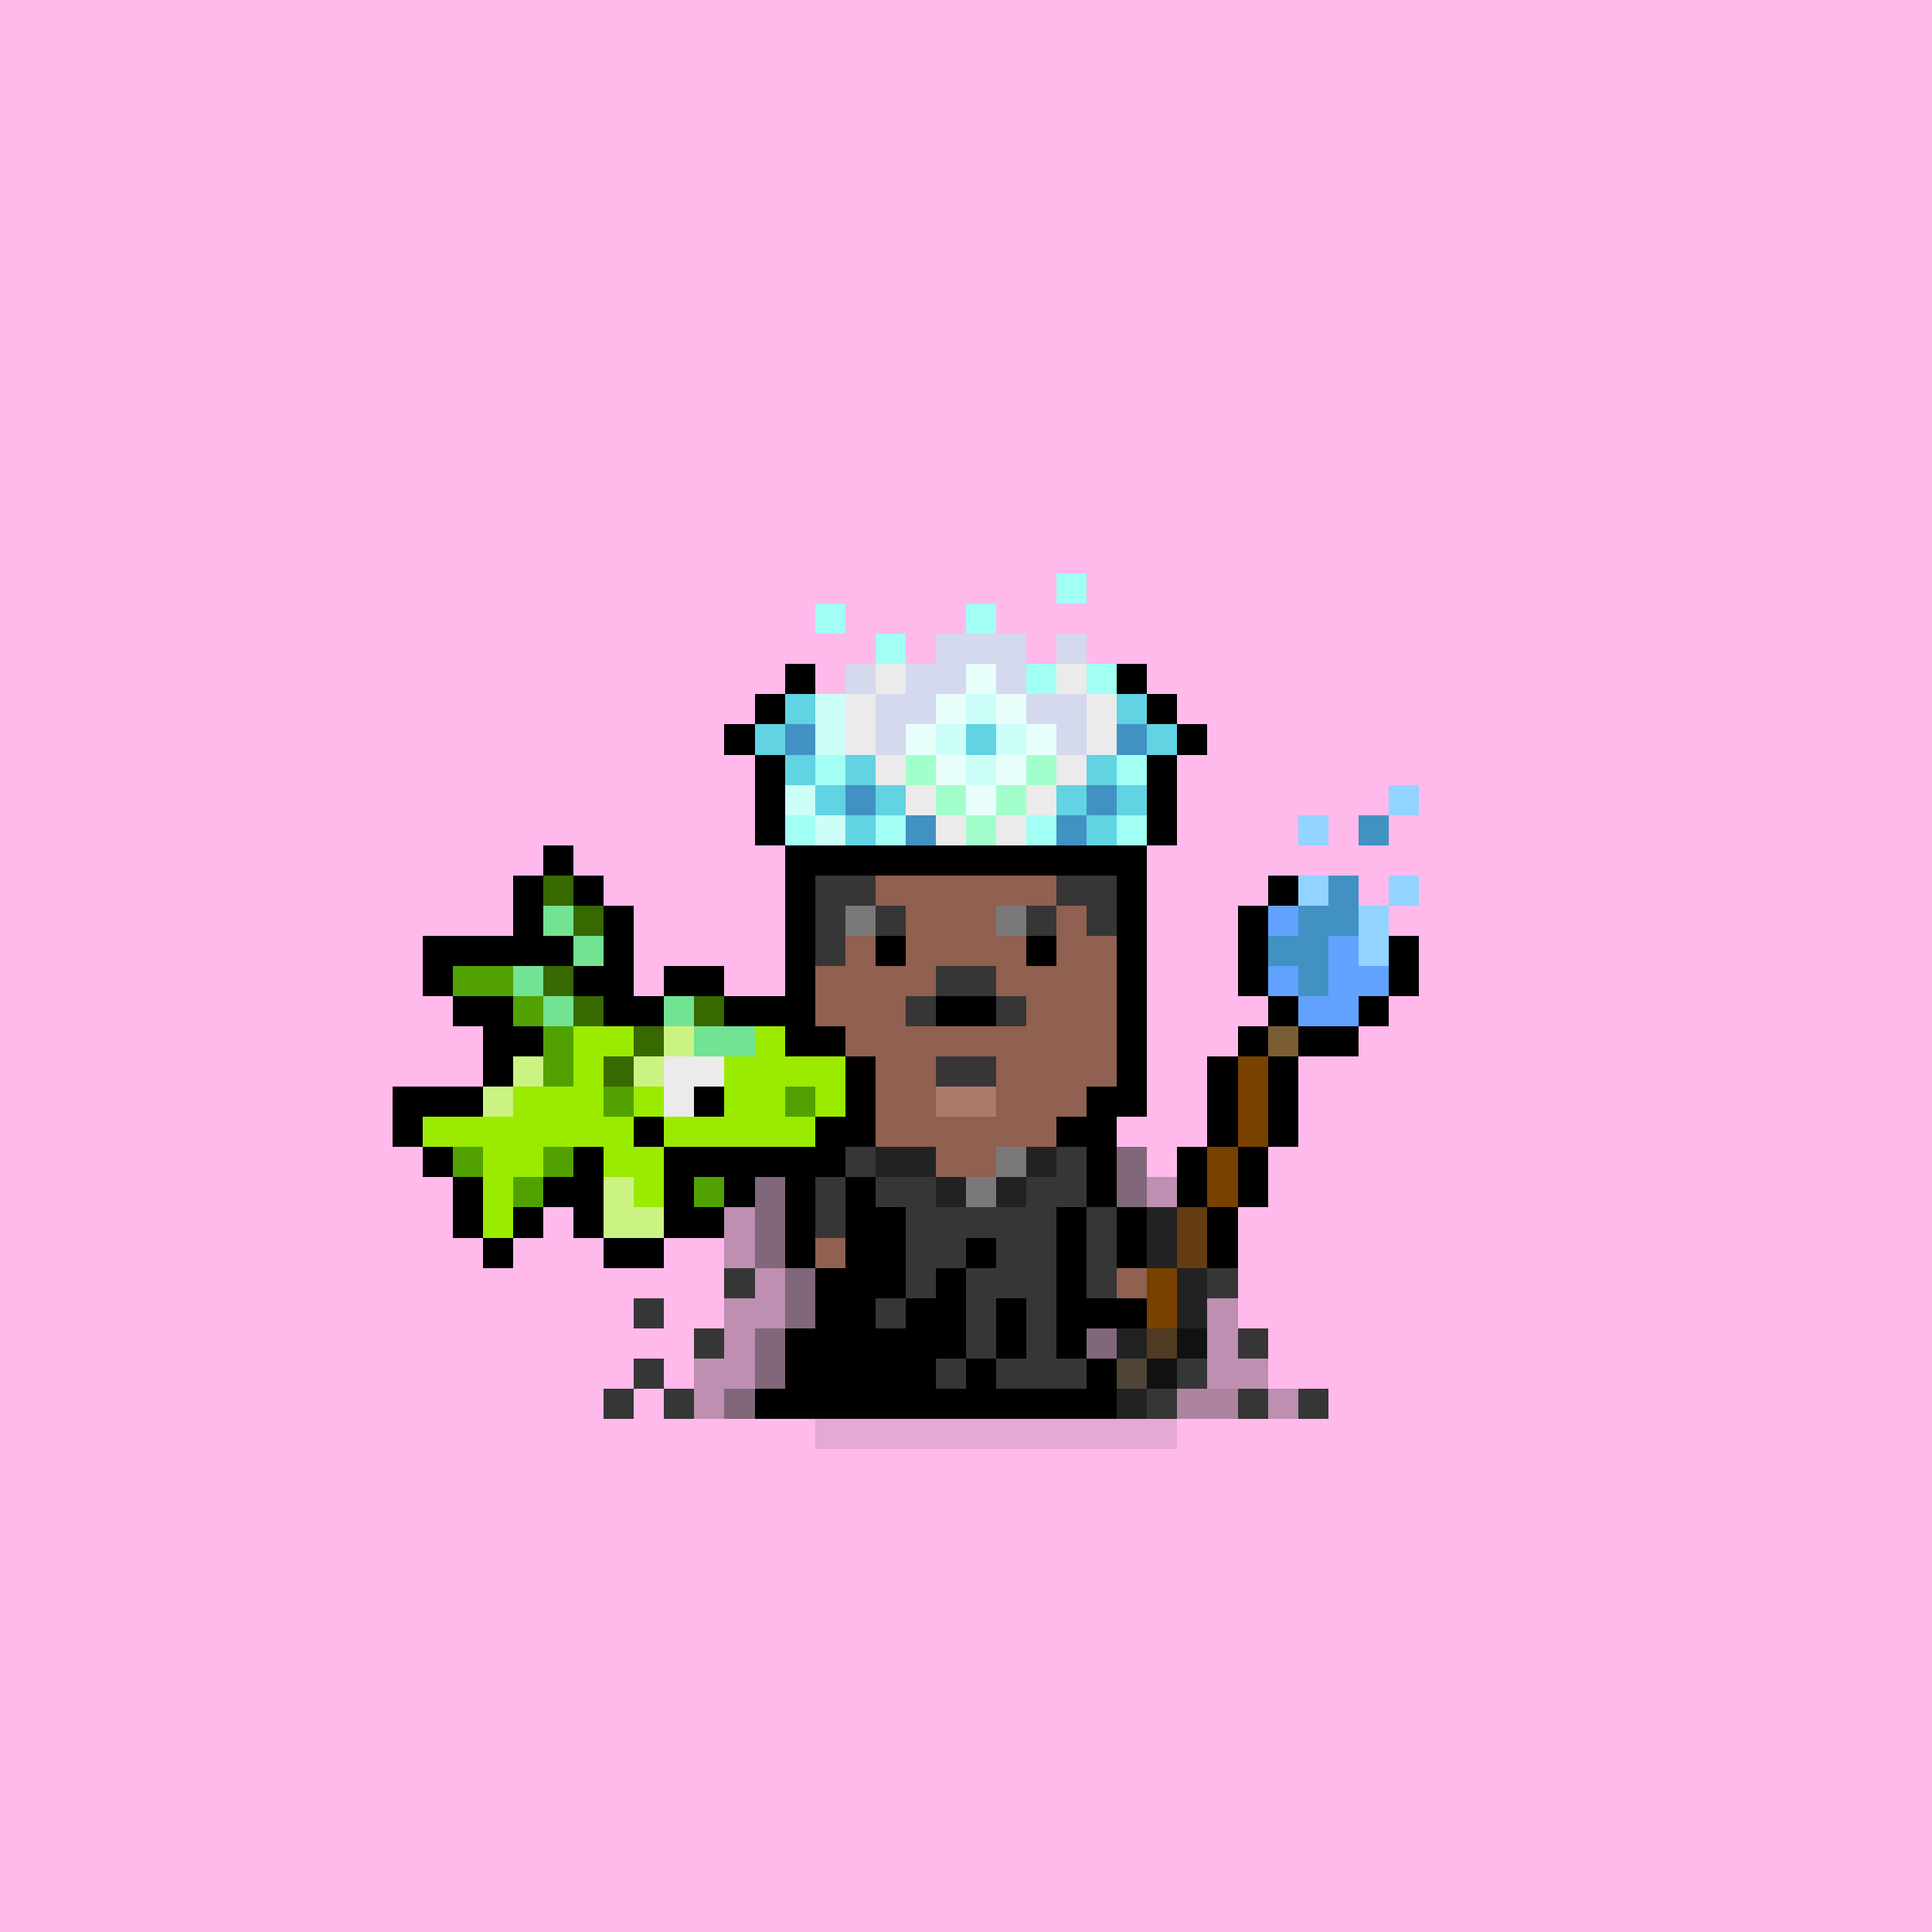 <svg id="pxlwz" xmlns="http://www.w3.org/2000/svg" shape-rendering="crispEdges" viewBox="0 0 64 64"><style>#pxlwz {overflow: hidden;outline: none;box-shadow: none;height: 100%;}.pw-menu [class*="pw-skill"], .pw-menu [class*="pw-menu"] {cursor: pointer;}.pw-menu-toggle:hover .pw-eye-lid-top {animation: none;transform: translateY(1px);}*:focus {outline: none;box-shadow: none;}.pw-price-chat, .pw-digits, .token, .price-down, .price-up, .pw-oom, .pw-love {opacity: 0;transition: all 1s ease;}.tell-price.down .price-down, .tell-price.up .price-up, .tell-price .pw-price-chat, .tell-price .token {opacity: 1;}.tell-price .pw-skill-tell-price {pointer-events: none;}.pw-menu {opacity: 0;pointer-events: none;transition: 0.6s ease;transform: translate3d(0, 4px, 0);}.pw-menu-in .pw-menu {opacity: 1;pointer-events: auto;transform: translate3d(0, 0, 0);}.pw-eyes-mouth {transition: all 0.5s ease;}.cast-spell .pw-eyes-mouth {animation: pw-anim-cast-spell 2.5s ease-in-out infinite;}@keyframes pw-anim-cast-spell {0% {fill: #00fff5;}50% {fill: #ffffff;}100% {fill: #00fff5;}}.cast-spell .wizard {animation: pw-anim-levitate-wiz 3.5s ease-in-out infinite;}@keyframes pw-anim-levitate-wiz {0% {transform: translate3d(0, 0, 0);}50% {transform: translate3d(0, -3px, 0);}100% {transform: translate3d(0, 0s, 0);}}.cast-spell .shadow {animation: pw-anim-shadow 3.5s ease-in-out infinite;transform-origin: center;transform-box: fill-box;}@keyframes pw-anim-shadow {0% {transform: scale3d(1, 1, 1);}50% {transform: scale3d(0.85, 1, 1);}100% {transform: scale3d(1, 1, 1);}}.artifact {animation: pw-anim-levitate 1.5s ease-in-out -0.989s infinite;}@keyframes pw-anim-levitate {0% {transform: translate3d(0, 0, 0);}50% {transform: translate3d(0, -1px, 0);}100% {transform: translate3d(0, 0, 0);}}.oom .pw-price-chat, .oom .pw-oom {opacity: 1;}.pw-particles-x {animation: pw-anim-particles-x 1s steps(1) -0.836s infinite;transform-origin: center;transform-box: fill-box;}@keyframes pw-anim-particles-x {0% {transform: scaleX(1);}50% {transform: scaleX(-1);}100% {transform: scaleX(1);}}.pw-particles-y {animation: pw-anim-particles-y 1s steps(1) -0.836s infinite;transform-origin: center;transform-box: fill-box;}@keyframes pw-anim-particles-y {0% {transform: scaleY(1);}50% {transform: scaleY(-1);}100% {transform: scaleY(1);}}.pw-particles-xy {animation: pw-anim-particles-xy 1s steps(1) -0.836s infinite;transform-origin: center;transform-box: fill-box;}@keyframes pw-anim-particles-xy {0% {transform: scaleY(1) scaleX(1);}50% {transform: scaleY(-1) scaleX(-1);}100% {transform: scaleY(1) scaleX(1);}}.pw-glow {animation: pw-anim-glow 4s infinite;}@keyframes pw-anim-glow {0% {opacity: 0.5;}50% {opacity: 1;}100% {opacity: 0.5;}}.pw-glow-66 {animation: pw-anim-glow-66 4s -0.136s infinite;}@keyframes pw-anim-glow-66 {0% {opacity: 0.33;}50% {opacity: 0.66;}100% {opacity: 0.33;}}.pw-glow-33 {animation: pw-anim-glow-33 4s infinite;}@keyframes pw-anim-glow-33 {0% {opacity: 0.15;}50% {opacity: 0.33;}100% {opacity: 0.15;}}.pw-particles-wand {animation: pw-anim-particles-wand 1s steps(1) -0.836s infinite;transform-origin: center;transform-box: fill-box;}@keyframes pw-anim-particles-wand {0% {transform: scaleX(1) translateY(-2px);}50% {transform: scaleX(-1) translateX(-2px);}100% {transform: scaleX(1) translateY(-2px);}}.pw-shake {animation: pw-anim-shake 3s -0.836s ease-in;transform-origin: center;transform-box: fill-box;}@keyframes pw-anim-shake {0% {transform: translate(0.1px, 0.1px) rotate(0deg);}10% {transform: translate(-0.1px, -0.2px) rotate(-0.5deg);}20% {transform: translate(-0.3px, 0px) rotate(0.5deg);}30% {transform: translate(0.3px, 0.2px) rotate(0deg);}40% {transform: translate(0.1px, -0.1px) rotate(0.5deg);}50% {transform: translate(-0.1px, 0.2px) rotate(-0.5deg);}60% {transform: translate(-0.3px, 0.1px) rotate(0deg);}70% {transform: translate(0.3px, 0.1px) rotate(-0.5deg);}80% {transform: translate(-0.1px, -0.1px) rotate(0.5deg);}90% {transform: translate(0.1px, 0.2px) rotate(0deg);}100% {transform: translate(0.1px, 0.1px) rotate(0deg);}}.pw-single-eye {animation: pw-anim-single-eye 4.5s ease-in-out infinite;transform-origin: center;transform-box: fill-box;}@keyframes pw-anim-single-eye {0%, 30% {transform: translate(1px, 0);}30.1%, 50% {transform: translate(0, 0);}50.1%, 80% {transform: translate(-1px, 0);}80.1%, 90% {transform: translate(0, 1px);}90.1%, 100% {transform: translate(0, 0);}}.pw-double-eye {animation: pw-anim-double-eye 4.5s ease-in-out infinite;transform-origin: center;transform-box: fill-box;}@keyframes pw-anim-double-eye {0%, 30% {transform: translate(-1px, 0);}30.1%, 50% {transform: translate(0, 0);}50.1%, 60% {transform: translate(0, -1px);}60.1%, 100% {transform: translate(0, 0);}}.pw-flat-eye {animation: pw-anim-flat-eye 4s steps(1) -0.836s infinite;}@keyframes pw-anim-flat-eye {0% {transform: translateY(0);}25% {transform: translateX(-1px);}40% {transform: translateY(0);}75% {transform: translateX(-1px);}80%, 100% {transform: translateX(0);}}.pw-flicker {animation: pw-anim-flicker 2s steps(1) -0.836s infinite;}@keyframes pw-anim-flicker {0% {opacity: 1;}10% {opacity: 0;}20% {opacity: 1;}50% {opacity: 0;}60% {opacity: 1;}80% {opacity: 0;}100% {opacity: 1;}}.pw-wink {animation: pw-anim-wink 3s steps(1) -0.836s infinite;}@keyframes pw-anim-wink {0% {opacity: 1;}50% {opacity: 0;}100% {opacity: 1;}}.pw-rainbow, .rainbow-beard .pw-rainbow path {animation: pw-anim-rainbow 20s linear -4.386s infinite;}@keyframes pw-anim-rainbow {0% {fill: #92241e;}11.111% {fill: #c587a1;}22.222% {fill: #dd8663;}33.333% {fill: #e5b53b;}44.444% {fill: #d0d961;}55.556% {fill: #b6e387;}66.667% {fill: #72d2c7;}77.778% {fill: #38a8de;}88.889% {fill: #006cca;}100% {fill: #92241e;}}.pw-wings {animation: pw-anim-wings 1s steps(1) -0.836s infinite;transform-origin: center;transform-box: fill-box;}@keyframes pw-anim-wings {0% {transform: translateY(0);}25% {transform: translateY(1px);}50% {transform: translateY(0);}75% {transform: translateY(1px);}100% {transform: translateY(0);}}.hat {transition: all 1s ease;}.hat-gone .hat {opacity: 0;}.tell-price .spoon {animation: pw-anim-shake 0.5s -0.836s 4;}.tell-price .pw-spoon-head {animation: pw-anim-spoon-head 0.25s steps(1) 2s forwards;transform-origin: bottom;transform-box: fill-box;}@keyframes pw-anim-spoon-head {0% {transform: rotate(0) translateY(0);}50% {transform: rotate(45deg) translate(0px, 2px);}100% {transform: rotate(90deg) translate(1px, 3px);}}.pw-staff-light-left {animation: pw-anim-staff-light-left 2s steps(1) infinite;transform-origin: center;transform-box: fill-box;}@keyframes pw-anim-staff-light-left {0% {transform: translate(-1px, 1px);}25% {transform: translate(-0.5px, 0.5px);}50% {transform: translate(0px, 0px);}75% {transform: translate(-0.5px, 0.5px);}100% {transform: translate(-0.5px, 0.5px);}}.pw-staff-light-right {animation: pw-anim-staff-light-right 2s steps(1) infinite;transform-origin: center;transform-box: fill-box;}@keyframes pw-anim-staff-light-right {0% {transform: translate(1px, 1px);}25% {transform: translate(0.5px, 0.5px);}50% {transform: translate(0px, 0px);}75% {transform: translate(0.5px, 0.5px);}100% {transform: translate(0.5px, 0.5px);}}.pw-sh-chat, .sorting-hat > .pw-flicker, path[class|="pw-sh-line"] {opacity: 0;animation: none;}.sh-talking .pw-flicker {animation: pw-anim-flicker 2s steps(1) -0.836s infinite;}.sh-talking .pw-sh-chat {opacity: 1;}.sh-talking .pw-sh-line-1 {animation: pw-anim-sh-talking 3s steps(1) -0.836s;}.sh-talking .pw-sh-line-2 {animation: pw-anim-sh-talking 3s steps(1) 1s;}.sh-talking .pw-sh-line-3 {animation: pw-anim-sh-talking 3s steps(1) 4s;}.sh-talking .pw-sh-line-4 {animation: pw-anim-sh-talking 3s steps(1) 7s;}.sh-talking .pw-sh-line-5 {animation: pw-anim-sh-talking 1s steps(1) 10s;}.sh-talking .pw-sh-line-6 {animation: pw-anim-sh-talking 1.5s steps(1) 11s;}.sh-talking .pw-sh-line-7 {animation: pw-anim-sh-talking 2s steps(1) 14s;}.sh-talking .pw-sh-line-8 {animation: pw-anim-sh-talking 2s steps(1) 16s;}@keyframes pw-anim-sh-talking {0% {opacity: 0;}50% {opacity: 1;}100% {opacity: 0;}}.dragon-egg:hover {animation: pw-anim-shake 3s -0.836s infinite;transform-origin: center;transform-box: fill-box;}@keyframes pw-anim-shake {0% {transform: translate(0.1px, 0.1px) rotate(0deg);}10% {transform: translate(-0.1px, -0.2px) rotate(-0.5deg);}20% {transform: translate(-0.3px, 0px) rotate(0.5deg);}30% {transform: translate(0.3px, 0.2px) rotate(0deg);}40% {transform: translate(0.1px, -0.1px) rotate(0.5deg);}50% {transform: translate(-0.1px, 0.2px) rotate(-0.5deg);}60% {transform: translate(-0.3px, 0.1px) rotate(0deg);}70% {transform: translate(0.3px, 0.1px) rotate(-0.5deg);}80% {transform: translate(-0.1px, -0.1px) rotate(0.5deg);}90% {transform: translate(0.1px, 0.2px) rotate(0deg);}100% {transform: translate(0.1px, 0.1px) rotate(0deg);}}.pw-dragon-wings {animation: pw-anim-dragon-wings 2s steps(1) -0.836s infinite;}@keyframes pw-anim-dragon-wings {0% {transform: translateY(0);}25% {transform: translateY(1px);}35% {transform: translateY(0);}45% {transform: translateY(1px);}55%, 100% {transform: translateY(0);}}.pw-eye-lid-top {animation: pw-anim-eye-lid-top 4s steps(1) -0.836s infinite;}@keyframes pw-anim-eye-lid-top {0% {transform: translateY(0);}10% {transform: translateY(1px);}15%, 100% {transform: translateY(0);}}.pw-eye-lid-bottom {animation: pw-anim-eye-lid-bottom 4s steps(1) -0.836s infinite;}@keyframes pw-anim-eye-lid-bottom {0% {transform: translateY(0);}10% {transform: translateY(-1px);}15%, 100% {transform: translateY(0);}}.pw-wh-wave-1 {animation: pw-anim-wh-waves 4s steps(1) 0s infinite;}.pw-wh-wave-2 {animation: pw-anim-wh-waves 4s steps(1) -1s infinite;}.pw-wh-wave-3 {animation: pw-anim-wh-waves 4s steps(1) -2s infinite;}.pw-wh-wave-4 {animation: pw-anim-wh-waves 4s steps(1) -3s infinite;}@keyframes pw-anim-wh-waves {0% {fill: #92d3ff;}25% {fill: #61a2ff;}50% {fill: #4192c3;}75% {fill: #305182;}100% {fill: #92d3ff;}}.pw-bulb-off {opacity: 0;}.bulb-on {opacity: 1;}.bulb-on ~ .pw-glow-wire {fill: #e35100;}.pw-rabbit-head {animation: pw-anim-rabbit-head 4s steps(1) -0.836s infinite;}@keyframes pw-anim-rabbit-head {0% {transform: translateY(7px);}5% {transform: translateY(5px);}10% {transform: translateY(2px);}15% {transform: translateY(0);}80% {transform: translateY(2px);}85% {transform: translateY(5px);}90%, 100% {transform: translateY(7px);}}.pw-nature-robe-flower-1 {animation: pw-anim-nature-robe-flower 8s -0.836s infinite alternate;}.pw-nature-robe-flower-2 {animation: pw-anim-nature-robe-flower 8s 0.25s infinite alternate;}.pw-nature-robe-flower-3 {animation: pw-anim-nature-robe-flower 8s 0.5s infinite alternate;}.pw-nature-robe-flower-4 {animation: pw-anim-nature-robe-flower 8s 0.75s infinite alternate;}.pw-nature-robe-flower-5 {animation: pw-anim-nature-robe-flower 8s 1s infinite alternate;}@keyframes pw-anim-nature-robe-flower {0%, 50% {opacity: 0;}51%, 100% {opacity: 1;}}g[class*="pw-daisy"] {opacity: 0;}.tell-price .pw-daisy-1, .cast-spell .pw-daisy-1 {animation: pw-anim-daisy -0.836s forwards;}.tell-price .pw-daisy-2, .cast-spell .pw-daisy-2 {animation: pw-anim-daisy 0.5s forwards;}.tell-price .pw-daisy-3, .cast-spell .pw-daisy-3 {animation: pw-anim-daisy 1s forwards;}.tell-price .pw-daisy-4, .cast-spell .pw-daisy-4 {animation: pw-anim-daisy 1.5s forwards;}.tell-price .pw-daisy-5, .cast-spell .pw-daisy-5 {animation: pw-anim-daisy 2s forwards;}@keyframes pw-anim-daisy {0%, 50% {opacity: 0;}51%, 100% {opacity: 1;}}.pw-clown-fish-top {animation: pw-anim-clown-fish-top 6s steps(1) -0.836s infinite;transform-origin: center;transform-box: fill-box;}.pw-clown-fish-bottom {animation: pw-anim-clown-fish-bottom 6s steps(1) -0.836s infinite;transform-origin: center;transform-box: fill-box;}@keyframes pw-anim-clown-fish-top {0% {transform: translateX(0) rotate(0);}12.5% {transform: translateX(2px) rotate(0);}25% {transform: translateX(4px) rotate(0);}37.5% {transform: translateX(6px) rotate(0);}50% {transform: translateX(6px) rotate(180deg);}62.5% {transform: translateX(4px) rotate(180deg);}75% {transform: translateX(2px) rotate(180deg);}87.5% {transform: translateX(0) rotate(180deg);}100% {transform: translateX(0) rotate(0);}}@keyframes pw-anim-clown-fish-bottom {0% {transform: translateX(0) rotate(0);}12.5% {transform: translateX(-2px) rotate(0);}25% {transform: translateX(-4px) rotate(0);}37.5% {transform: translateX(-6px) rotate(0);}50% {transform: translateX(-6px) rotate(180deg);}62.5% {transform: translateX(-4px) rotate(180deg);}75% {transform: translateX(-2px) rotate(180deg);}87.5% {transform: translateX(0) rotate(180deg);}100% {transform: translateX(0) rotate(0);}}.pw-cyberglow {animation: pw-anim-cyberglow 4s infinite;}@keyframes pw-anim-cyberglow {0% {opacity: 0.5;fill: #a2fff3;}50% {opacity: 1;fill: #16efaa;}100% {opacity: 0.5;fill: #a2fff3;}}.pw-orb-top {animation: pw-anim-orb-top 3s ease-in-out -0.989s infinite;}.pw-orb-middle {animation: pw-anim-orb-middle 3s ease-in-out -0.989s infinite;}.pw-orb-bottom {animation: pw-anim-orb-bottom 3s ease-in-out -0.989s infinite;}@keyframes pw-anim-orb-top {0% {transform: translate(0);}50% {transform: translate(-3px);}100% {transform: translate(0);}}@keyframes pw-anim-orb-middle {0% {transform: translate3d(0,0,0);}50% {transform: translate3d(-1px,-0.5px,0);}100% {transform: translate3d(0,0,0);}}@keyframes pw-anim-orb-bottom {0% {transform: translate(0);}50% {transform: translate3d(2px,0.5px,0);}100% {transform: translate(0);}}.pw-bolt-first {animation: pw-anim-bolts 2s steps(1) -0.836s reverse infinite;}.pw-bolt-last {animation: pw-anim-bolts 2s steps(1) -1.836s infinite;}@keyframes pw-anim-bolts {0% {opacity: 1;}10% {opacity: 0;}20% {opacity: 1;}50% {opacity: 0;}60% {opacity: 1;}80% {opacity: 0;}100% {opacity: 1;}}.pw-hat-feather {animation: pw-anim-hat-feather 1.5s steps(1) -0.836s infinite;transform-origin: bottom;transform-box: fill-box;}@keyframes pw-anim-hat-feather {0% {transform: rotate(2deg);}50% {transform: rotate(-5deg);}100% {transform: rotate(2deg);}}.nature-robe-flower-1 {animation: tw-anim-nature-robe-flower 8s -0.836s infinite alternate;}.nature-robe-flower-2 {animation: tw-anim-nature-robe-flower 8s .25s infinite alternate;}.nature-robe-flower-3 {animation: tw-anim-nature-robe-flower 8s .5s infinite alternate;}.nature-robe-flower-4 {animation: tw-anim-nature-robe-flower 8s .75s infinite alternate;}.nature-robe-flower-5 {animation: tw-anim-nature-robe-flower 8s 1s infinite alternate;}@keyframes tw-anim-nature-robe-flower {0%, 50% {opacity: 0;}51%, 100% {opacity: 1;}}#pxlwz {transition: stroke-width 0.15s ease-out;}#pxlwz .wizard.flash {stroke-width: 200;stroke-opacity: 0.5;stroke: #fff;}.the-hourglass {animation: pw-anim-levitate 1.5s ease-in-out -0.1s infinite;}.pw-saber-light {opacity: 0;transition: all 0.5s ease-out;pointer-events: none;}.saber-on .pw-saber-light {opacity: 1;}.saber-on .pw-saber-button {fill: #51A200;}.tell-price .samba, .cast-spell .samba {animation: pw-anim-samba 0.25s steps(1) -0.836s infinite;transform-origin: bottom;transform-box: view-box;}@keyframes pw-anim-samba {0% {transform: rotate(-1deg);}50% {transform: rotate(1deg);}100% {transform: rotate(-1deg);}}.vanished .wizard, .vanished .artifact, .vanished .character-shadow {animation: pw-anim-vanish 1s ease-in forwards;transition: all 1s ease-in;}@keyframes pw-anim-vanish {0% {filter: blur(0);opacity: 1;}33% {filter: blur(2px);opacity: 0.5;}66% {filter: blur(6px);opacity: 0.3;}100% {filter: blur(10px);opacity: 0.1;}}.halo {animation: pw-anim-levitate-halo 3.5s ease-in-out -0.836s infinite;}@keyframes pw-anim-levitate-halo {0% {transform: translate3d(0, 0, 0);}50% {transform: translate3d(0, .5px, 0);}100% {transform: translate3d(0, 0, 0);}}.pw-network-beam-1, .pw-network-beam-2, .pw-network-beam-3 {opacity: 0;}.network-engaged .pw-network-beam-1, .network-engaged .pw-network-beam-2, .network-engaged .pw-network-beam-3 {animation: pw-anim-network-beam 3s -0.836s infinite;}.network-engaged .pw-network-beam-2 {animation-delay: 0s }.network-engaged .pw-network-beam-3 {animation-delay: 1s;}@keyframes pw-anim-network-beam {0% {opacity: 0;}50% {opacity: 1;}}.pw-hero-wizard-eye-glow {animation: pw-anim-hero-wiz-glow 4s infinite;}@keyframes pw-anim-hero-wiz-glow {0% {fill: #CCFFF8;}50% {fill: #E35100;}100% {fill: #CCFFF8;}}.pw-blood-drip {animation: pw-anim-blood-drip 1.5s steps(1) -0.184s infinite;}@keyframes pw-anim-blood-drip {0% {transform: translateY(0);}25% {transform: translateY(2px);}50% {transform: translateY(4px);opacity: .75;}75% {transform: translateY(6px);opacity: .50;}100% {transform: translateY(7px);opacity: .25;}}.pw-tear-left {animation: pw-anim-rekt-tears 2s steps(1) -0.784s infinite;}.pw-tear-right {animation: pw-anim-rekt-tears 2s steps(1) -0.184s infinite;}@keyframes pw-anim-rekt-tears {0% {opacity: 0;}25% {opacity: .5;}50% {opacity: 1;}75% {transform: translateY(1px);opacity: 1;}100% {transform: translateY(2px);opacity: 1;}}</style><g class="494"><g class="backdrop"><path fill="#ffbaeb" d="M0 0h64v64H0z" class="FFBAEB"/></g><g class="character-shadow"><path d="M41 46v1h-2v1H27v-1h-2v-1h1v-1h14v1h1z" class="shadow" opacity=".1"/></g><g class="token"><g class="STARS"><path d="M41 13h-1v-1h1v1zm-1 1v-1h-1v2h1v-1zm1 1h1v-2h-1v2zm-3 1h1v-1h-3v2h1v-1h1zm6-1h-2v1h2v1h1v-2h-1zm-2 2v2h1v-1h1v-1h-2zm-3 1v-1h-2v1h1v1h1v-1zm1 0v1h1v-1h-1zm-3 1v1h1v-1h-1zm2 1h1v-1h-1v1zm2-1v1h1v-1h-1zm3 1v-1h-1v1h1zm-6 1h1v-1h-1v1zm4 0h1v-1h-1v1z" class="Vector"/><path fill="#dd8e6d" d="M41 13v1h-1v-1h1zm-2 3h1v-1h-1v1zm-1 1h1v-1h-1v1z" class="Vector"/><path fill="#c488a1" d="M37 16h1v1h-1v-1z" class="Vector"/><path fill="#e1b657" d="M41 14v2h-1v-2h1zm-2 3h1v-1h-1v1z" class="Vector"/><path fill="#d8d049" d="M42 15v1h-1v-1h1zm-2 2h1v-1h-1v1zm-1 1h1v-1h-1v1z" class="Vector"/><path fill="#3fa9dc" d="M44 16v1h-2v-1h2zm-3 2h1v-1h-1v1z" class="Vector"/><path fill="#76d2c7" d="M42 16v1h-1v-1h1zm-2 2h1v-1h-1v1zm-1 1h1v-1h-1v1zm-1 1h1v-1h-1v1z" class="Vector"/><path fill="#106fc7" d="M42 18v1h-1v-1h1zm0 1v1h1v-1h-1z" class="Vector"/><path fill="#08122b" d="M45 14v1h-3v-2h-1v-1h2v1h1v1h1zm-8 3h-1v2h2v-1h-1v-1zm2-3v-1h1v-1h-2v1h-1v1h-1v1h3v-1zm2 5h-1v1h-1v1h3v-1h-1v-1zm3-1h-1v1h2v-2h-1v1z" class="Vector"/><g class="Group"><path fill="#e1b657" d="M43 11v1h-1v-1h1zm0 1v1h1v-1h-1z" class="Vector"/><path fill="#923f73" d="M38 12v1h-1v-1h1zm-2 2h1v-1h-1v1zm-1 1v1h1v-2h-1v1z" class="Vector"/><path fill="#b36483" d="M40 11v1h-2v-1h2zm-5 6v1h1v-2h-1v1z" class="Vector"/><path fill="#dd8e6d" d="M42 11v1h-2v-1h2zm-7 8h1v-1h-1v1z" class="Vector"/><path fill="#d8d049" d="M37 19h-1v1h1v-1z" class="Vector"/><path fill="#67c0c6" d="M46 17v2h-1v-2h1zm-2 3h1v-1h-1v1zm-1 1h1v-1h-1v1z" class="Vector"/><path fill="#b9d67a" d="M45 13v1h-1v-1h1zm-8 7v1h1v-1h-1zm1 2h1v-1h-1v1z" class="Vector"/><path fill="#a3ddaa" d="M46 14v2h-1v-2h1zm-7 7v1h2v-1h-2z" class="Vector"/><path fill="#70d3b7" d="M46 16v1h-1v-1h1zm-5 5v1h2v-1h-2z" class="Vector"/></g></g></g><g class="price-down"><path fill="#e35100" d="M46 20v2h-2v-1h1v-1h1z" class="Vector"/><path d="M46 20h-1v-1h1v1zm-1 0h-1v1h1v-1zm-2 1v1h1v-1h-1zm3-1v2h1v-2h-1zm-2 2v1h2v-1h-2z" class="Vector"/></g><g class="price-up"><path fill="#49aa10" d="M46 20v2h-1v-1h-1v-1h2z" class="Vector"/><path d="M45 20h-1v-1h2v1h-1zm-2 0v1h1v-1h-1zm3 0v2h1v-2h-1zm-2 1v1h1v-1h-1zm1 2h1v-1h-1v1z" class="Vector"/></g><g class="wizard"><g class="outline"><path d="M29 27h-1v-1h8v1h-7zm-1 1v-1h-1v2h1v-1zm8 1h1v-2h-1v2zm1 2v5h-1v1h-1v1h1v2h1v-3h1v-8h-1v2zm-9 7h1v-1h-1v-1h-1v-7h-1v8h1v2h1v-1zm-1 2v-1h-1v3h1v-2zm10 2h1v-2h-1v2zm1 0v1h-2v-3h-1v5h1v-1h3v-2h-1zm-10 1h1v-4h-1v3h-1v3h1v-2zm4 2h-1v1h2v-1h-1zm-3 1v-1h-1v2h3v-1h-2zm6 0h-2v1h4v-2h-1v1h-1z" class="outline"/></g><g class="staff"><g class="staff-of-water"><g class="pw-particles-x"><path fill="#4192c3" d="M45 27h1v1h-1v-1z" class="Vector"/><path fill="#92d3ff" d="M43 27h1v1h-1v-1zm3-1v1h1v-1h-1zm0 4h1v-1h-1v1z" class="Vector"/></g><path fill="#92d3ff" d="M43 29h1v1h-1v-1zm2 1v2h1v-2h-1z" class="Vector"/><path fill="#4192c3" d="M45 29v2h-1v2h-1v-1h-1v-1h1v-1h1v-1h1z" class="pw-glow"/><path fill="#61a2ff" d="M43 31h-1v-1h1v1zm-1 1v1h1v-1h-1zm3 0v-1h-1v2h-1v1h2v-1h1v-1h-1z" class="Vector"/><path fill="#794100" d="M42 35v3h-1v-3h1zm-2 4v1h1v-2h-1v1zm-1 2v1h1v-2h-1v1zm-1 2v2h1v-3h-1v1z" class="Vector"/><path fill="#7b5d34" d="M42 34h1v1h-1v-1zm-5 11h1v1h-1v-1z" class="Vector"/><path d="M43 30h-1v-1h1v1zm-1 1v-1h-1v3h1v-2zm4 0v2h1v-2h-1zm-3 2h-1v1h1v-1zm2 1h1v-1h-1v1zm-3 0h-1v1h1v-1zm1 0v1h2v-1h-2zm-1 2v2h1v-3h-1v1zm-1 1v-2h-1v3h1v-1zm0 2v1h1v-2h-1v1zm-1 0v-1h-1v2h1v-1zm0 2v1h1v-2h-1v1zm-1 0v-1h-1v2h1v-1zm0 2v2h1v-3h-1v1zm-1 1v-2h-1v3h1v-1zm-1 1h-1v2h2v-1h-1v-1zm1 1h1v-1h-1v1z" class="Vector"/></g></g><g class="skin"><path fill="#ab7a6b" d="M32 37h-1v-1h2v1h-1zm-1 2h-1v1h1v-1zm2 0v1h1v-1h-1zm-1 5h1v-1h-1v1zm-1 1h1v-1h-1v1z" class="skin-details"/><path fill="#906050" d="M36 38h-1v-1h1v-1h1v-7h-1v-2h-8v2h-1v7h1v1h1v1h-1v1h1v4h-1v2h1v1h2v-2h1v-1h1v1h-1v1h1v1h3v-1h-1v-5h1v-2zm-7-7h1v1h-1v-1zm6 1h-1v-1h1v1zm-3 1h1v1h-2v-1h1zm-1 3h2v1h-2v-1zm-1 3h1v1h-1v-1zm3 1v-1h1v1h-1zm-6-1h1v3h-1v-3zm11 3v1h-2v-3h1v2h1z" class="skin-fill"/></g><g class="robe"><g class="haunted-robe"><path fill="#797979" d="M34 38v1h-1v-1h1zm-2 2h1v-1h-1v1z" class="Vector"/><path fill="#222" d="M31 38v1h-2v-1h2zm3 0v1h1v-1h-1zm-3 2h1v-1h-1v1zm2 0h1v-1h-1v1z" class="Vector"/><path fill="#363636" d="M29 38v1h-1v-1h1zm7 0h-1v1h-1v1h-3v-1h-2v1h1v3h1v-1h1v-1h1v1h-1v3h1v-2h1v2h-1v1h3v-1h-1v-5h1v-2zm-9 2v1h1v-2h-1v1zm9 0v3h1v-3h-1zm-7 4h1v-1h-1v1zm2 2h1v-1h-1v1z" class="Vector"/><g class="pw-particles-x"><path fill="#363636" d="M25 42v1h-1v-1h1zm-3 1h-1v1h1v-1zm1 2h1v-1h-1v1zm-2 0v1h1v-1h-1zm-1 2h1v-1h-1v1zm2 0h1v-1h-1v1z" class="Vector"/></g><path d="M33 42h-1v-1h1v1zm1 2v-1h-1v2h1v-1zm1 0v1h1v-1h-1zm1 1v1h1v-1h-1zm-2 1h-1v-1h-1v1h-1v-1h1v-3h-1v1h-1v1h-1v-1h1v-3h-1v2h-1v2h-2v2h-1v1h11v-1h-2z" class="Vector"/><path fill="#363636" d="M26 38h1v1h-1v-1zm12 0h-1v2h1v-2zm-13 2v2h1v-3h-1v1zm14 0h-1v2h1v-2zm0 2v2h1v-2h-1zm-13 2h1v-2h-1v2zm-1 1v1h1v-2h-1v1zm12-1h-1v1h1v2h1v-2h1v-1h-2zm-13 3h1v-1h-1v1z" class="pw-glow-66" opacity=".631"/><path fill="#363636" d="M26 37h1v1h-1v-1zm-1 2h1v-1h-1v1zm-1 1v2h1v-3h-1v1zm15-1h-1v1h1v-1zm0 3h1v-2h-1v2zm-15 1v2h-1v2h1v-1h1v-2h1v-2h-1v1h-1zm14 2v1h1v-1h-1zm3 0v-2h-1v1h-1v1h1v1h-1v1h2v-1h1v-1h-1zm1 1v1h1v-1h-1z" class="pw-glow-33" opacity=".322"/><path fill="#363636" d="M41 43h-1v-1h1v1zm0 2h1v-1h-1v1zm-2 1h1v-1h-1v1zm-1 1h1v-1h-1v1zm3 0h1v-1h-1v1zm2-1v1h1v-1h-1z" class="pw-particles-x"/></g></g><g class="beard"><g class="black-mustache"><path fill="#797979" d="M28 30h1v1h-1v-1zm5 0h1v1h-1v-1z" class="Vector"/><path fill="#363636" d="M37 29v2h-1v-1h-1v-1h-1v-1h-4v1h-1v1h-1v2h-1v-3h1v-2h8v2h1zm-7 2v-1h-1v1h1zm4 0h1v-1h-1v1zm-2 1h-1v1h2v-1h-1zm-2 2h1v-1h-1v1zm3 0h1v-1h-1v1zm-2 1v1h2v-1h-2z" class="Vector"/></g></g><g class="face"><g class="normal"><path d="M29 31h1v1h-1v-1zm5 0v1h1v-1h-1zm-3 2v1h2v-1h-2z" class="pw-eyes-mouth"/></g></g><g class="hat"><g class="ice-crown"><path d="M27 23h-1v-1h1v1zm10-1v1h1v-1h-1zm-11 1h-1v1h1v-1zm12 0v1h1v-1h-1zm-14 1v1h1v-1h-1zm15 0v1h1v-1h-1zm-1 2v2h1v-3h-1v1zm-12 0v-1h-1v3h1v-2zm10 2H26v1h12v-1h-2z" class="Vector"/><path fill="#61d3e3" d="M27 24h-1v-1h1v1zm10-1v1h1v-1h-1zm-12 1v1h1v-1h-1zm13 0v1h1v-1h-1zm-12 1v1h1v-1h-1zm3 0h-1v1h1v-1zm8 0h-1v1h1v-1zm-10 1v1h1v-1h-1zm2 1h1v-1h-1v1zm6-1v1h1v-1h-1zm2 1h1v-1h-1v1zm-9 1h1v-1h-1v1zm8 0h1v-1h-1v1z" class="Vector"/><path fill="#e9fffc" d="M33 23h-1v-1h1v1zm-1 0h-1v1h1v-1zm2 1v-1h-1v1h1zm-4 0v1h1v-1h-1zm4 0v1h1v-1h-1zm-3 1v1h1v-1h-1zm2 1h1v-1h-1v1zm-1 1h1v-1h-1v1z" class="pw-glow-33"/><path fill="#ccfff8" d="M28 23v2h-1v-2h1zm-1 5h1v-1h-1v1zm-1-2v1h1v-1h-1z" class="Vector"/><path fill="#61d3e3" d="M32 24h1v1h-1v-1z" class="Vector"/><path fill="#ccfff8" d="M32 23h1v1h-1v-1zm-1 1h1v1h-1v-1zm2 0h1v1h-1v-1zm-1 1h1v1h-1v-1z" class="Vector"/><path fill="#a2ffcb" d="M30 25h1v1h-1v-1zm4 0h1v1h-1v-1zm-3 1h1v1h-1v-1zm2 0h1v1h-1v-1zm-1 1h1v1h-1v-1z" class="Vector"/><path fill="#ebebeb" d="M30 23h-1v-1h1v1zm5-1v1h1v-1h-1zm-6 1h-1v2h1v-2zm7 0v2h1v-2h-1zm-7 2v1h1v-1h-1zm6 1h1v-1h-1v1zm-5 0v1h1v-1h-1zm4 1h1v-1h-1v1zm-3 1h1v-1h-1v1zm2 0h1v-1h-1v1z" class="Vector"/><path fill="#a2fff3" d="M34 22h1v1h-1v-1zm2 0h1v1h-1v-1zm-9 3h1v1h-1v-1zm10 0h1v1h-1v-1zm-11 2h1v1h-1v-1zm3 0h1v1h-1v-1zm5 0h1v1h-1v-1zm3 0h1v1h-1v-1z" class="Vector"/><path fill="#a2fff3" d="M34 22v1h-1v-1h-1v1h-1v1h-1v1h-1v-2h1v-1h1v-1h3v1zm1-1v1h1v-1h-1zm-7 1v1h1v-1h-1zm6 1v1h1v1h1v-2h-2z" class="pw-glow-33" opacity=".455"/><path fill="#4192c3" d="M26 24h1v1h-1v-1zm11 0h1v1h-1v-1zm-9 2h1v1h-1v-1zm8 0h1v1h-1v-1zm-6 1h1v1h-1v-1zm5 0h1v1h-1v-1z" class="Vector"/><path fill="#a2fff3" d="M35 19h1v1h-1v-1zm-8 1h1v1h-1v-1zm5 0h1v1h-1v-1zm-3 1h1v1h-1v-1z" class="pw-particles-x"/></g></g><g class="pw-price-chat"><path d="M39 25h-1v-1h15v1H39zm14 0v6h1v-6h-1zm-15 4v-4h-1v6h1v-2zm1 2h-1v1h1v-1zm12 0H41v1h12v-1h-2zm-13 1h-1v1h1v-1zm2 1h1v-1h-1v1zm-3 0h-1v2h2v-1h-1v-1zm1 0v1h2v-1h-2z" class="Vector"/><path fill="#ffffeb" d="M53 25v6H41v1h-1v1h-2v-1h1v-1h-1v-6h15zm-16 9h1v-1h-1v1z" class="Vector"/><g class="pw-price"><path fill="#ffffeb" d="M39 29.5V29h.5v.5H39z" class="pw-price"/></g><g class="pw-digits"><path d="M39.5 29.2v-1.5H39v-.5h.5v-.5h.5v2.5h-.5z" class="pw-digit-one"/><path d="M40 27.2h-1v-.5h1v.5zm0 1.5h.5v.5H39v-1h.5v.5h.5zm-.5-.5v-.5h.5v-.5h.5v1h-1z" class="pw-digit-two"/><path d="M39.5 29.2H39v-.5h.5v-.5H39v-.5h.5v-.5H39v-.5h1v2.5h-.5z" class="pw-digit-three"/><path d="M40 29.2v-.5h-1v-1h.5v.5h.5v-.5h.5v1.5H40zm0-1.5h-.5v-.5h.5v.5zm0-.5v-.5h.5v.5H40z" class="pw-digit-four"/><path d="M40 28.2h-1v-1.5h1.5v.5h-1v.5h.5v.5zm-.5.5h.5v.5h-1v-.5h.5zm.5.0v-.5h.5v.5H40z" class="pw-digit-five"/><path d="M40 29.2h-1v-2.5h1.5v.5h-1v.5h1v1.5H40zm0-.5v-.5h-.5v.5h.5z" class="pw-digit-six"/><path d="M40 27.7v-.5h-1v-.5h1.5v1H40zm-1 1.5v-1h.5v1H39zm.5-1v-.5h.5v.5h-.5z" class="pw-digit-seven"/><path d="M40 29.2h-1v-2.5h1.5v2.5H40zm0-1.5v-.5h-.5v.5h.5zm0 1v-.5h-.5v.5h.5z" class="pw-digit-eight"/><path d="M40 29.2h-1v-.5h1v-.5h-1v-1.5h1.5v2.5H40zm0-1.5v-.5h-.5v.5h.5z" class="pw-digit-nine"/><path d="M40 29.2h-1v-2.5h1.5v2.5H40zm0-.5v-1.5h-.5v1.5h.5z" class="pw-digit-zero"/><path d="M39 29.2v-.5h.5v.5H39z" class="pw-point"/><path d="M39 28.5V28h.5v.5H39zm1 0V28h.5v.5H40zm-.5.0V28h.5v.5h-.5z" class="pw-minus"/></g><g class="pw-love"><path d="M39 29v-2h.4v2H39zm2 0h-.4v-2h.4v1.6h.4v.4H41zm1.2-.4h-.4v-1.2h.4v1.2zm.8-1.2h-.8V27h.8v.4zm-.4 1.2h.4v.4h-.8v-.4h.4zm.4.0v-1.2h.4v1.2H43zm1.2.0h-.4V27h.4v1.6zm0 .4v-.4h.4v.4h-.4zm.4-.4V27h.4v1.6h-.4zm1.2.4h-.4v-2h.8v.4h-.4v.4h.4v.4h-.4v.4h.4v.4h-.4zm2.1-.8h-.4V27h.4v1.2zm0 .8v-.8h.4v.8h-.4zm.4-.8V27h.4v1.2h-.4zm1.2.4h-.4v-1.2h.4v1.2zm.8-1.2h-.8V27h.8v.4zm-.4 1.2h.4v.4h-.8v-.4h.4zm.4.0v-1.2h.4v1.2h-.4zm1.6.4h-.8v-2h.4v1.6h.4V27h.4v2h-.4z" class="Vector"/></g><g class="pw-oom"><path d="M39 29v-2h.474v2H39zm.949-1.2V27h.474v.8h-.474zm.949 1.2v-2h.949v.4h-.475V29h-.474zm1.992.0v-1.6h-.569V29h-.474v-1.6h.474V27h.949v2h-.38zm2.373-.4h-.475v-1.2h.475v1.2zm.949-1.2h-.949V27h.949v.4zm-.475 1.2h.475v.4h-.949v-.4h.474zm.475.0v-1.2h.474v1.2h-.474zm1.423.0h-.474v-1.2h.474v1.2zm.949-1.2h-.949V27h.949v.4zm-.475 1.2h.475v.4h-.949v-.4h.474zm.475.0v-1.2h.474v1.2h-.474zm.949.4v-2h.949v.4h-.475V29h-.474zm1.992.0v-1.6h-.474V29h-.474v-1.6h.474V27H52v2h-.474z" class="Vector"/></g></g></g><g class="artifact"><g class="dragon-hatchling"><path fill="#cbf382" d="M23 39h1v1h-1v-1zm5-4v2h-1v1h-5v-1h-1v1h1v3h-2v-3h-1v1h-1v1h-1v1h-1v-2h-1v-1h-1v-1h2v-1h1v-1h1v-1h4v-1h2v1h2v1h2zm-4 1h-1v1h1v-1z" class="Vector"/><g class="pw-dragon-wings"><path d="M19 29h-1v-1h1v1zm1 1v-1h-1v1h1zm0 0v2h-1v1h2v-3h-1zm-2 1v-2h-1v2h-3v2h1v-1h4v-1h-1zm-2 3h1v-1h-2v1h1z" class="Vector"/><path fill="#51a200" d="M17 32v1h-2v-1h2zm0 1v1h1v-1h-1z" class="Vector"/><path fill="#71e392" d="M19 30v1h-1v-1h1zm0 1v1h1v-1h-1zm-2 1v1h1v-1h-1zm1 2h1v-1h-1v1z" class="Vector"/><path fill="#386900" d="M19 29v1h-1v-1h1zm0 1v1h1v-1h-1zm-1 2v1h1v-1h-1zm1 2h1v-1h-1v1z" class="Vector"/></g><path fill="#71e392" d="M23 33v1h-1v-1h1zm1 1h-1v1h2v-1h-1z" class="Vector"/><path fill="#386900" d="M24 33v1h-1v-1h1zm-3 2h1v-1h-1v1zm-1 1h1v-1h-1v1z" class="Vector"/><path fill="#ebebeb" d="M24 35v2h-2v-2h2z" class="Vector"/><path fill="#51a200" d="M18 34h1v2h-1v-2zm2 3h1v-1h-1v1zm6-1v1h1v-1h-1zm-11 3h1v-1h-1v1zm3 0h1v-1h-1v1zm-1 1h1v-1h-1v1zm6 0h1v-1h-1v1z" class="Vector"/><path fill="#9aeb00" d="M28 35v2h-1v-1h-1v1h1v1h-5v-1h2v-2h1v-1h1v1h2zm-6 1h-1v1h1v-1zm-1 1h-1v-2h1v-1h-2v2h-2v1h-3v1h2v3h1v-2h1v-1h2v1h1v1h1v-2h-1v-1z" class="Vector"/><path fill="#cbf382" d="M23 34v1h-1v-1h1zm-6 2h1v-1h-1v1zm4 0h1v-1h-1v1zm-5 1h1v-1h-1v1zm5 2h-1v2h2v-1h-1v-1z" class="Vector"/><path d="M24 32v1h-2v-1h2zm-4 1v1h2v-1h-2zm5 0h-1v1h2v-1h-1zm2 1h-1v1h2v-1h-1zm-10 1h1v-1h-2v2h1v-1zm11 0v2h1v-2h-1zm-13 2h1v-1h-3v2h1v-1h1zm6 0v1h1v-1h-1zm6 1h1v-1h-1v1zm-13 0v1h1v-1h-1zm11 0h-3v3h2v-1h-1v-1h1v1h1v-1h2v-1h-2zm-9 1h-1v2h1v-2zm4 0v-1h-1v1h-1v1h1v1h1v-2zm-3 2h1v-1h-1v1zm-1 1h1v-1h-1v1zm4-1v1h2v-1h-2z" class="Vector"/><path d="M24 36h-1v1h1v-1z" class="pw-double-eye"/></g></g><g class="pw-menu"><path fill="#363636" d="M14 54v4h-1v2h-1v1h-2v1H6v-1H4v-1H3v-2H2v-4h1v-2h1v-1h2v-1h4v1h2v1h1v2h1zm48 0v4h-1v2h-1v1h-2v1h-4v-1h-2v-1h-1v-2h-1v-4h1v-2h1v-1h2v-1h4v1h2v1h1v2h1z" class="Vector" opacity=".749"/><path d="M7 50H6v-1h4v1H7zm49 0h2v-1h-4v1h2zM6 51v-1H4v1h2zm5 0h1v-1h-2v1h1zm43 0v-1h-2v1h2zm5 0h1v-1h-2v1h1zM4 51H3v1h1v-1zm9 1v-1h-1v1h1zm39-1h-1v1h1v-1zm9 1v-1h-1v1h1zM3 53v-1H2v2h1v-1zm10 1h1v-1h36v1h1v-2H13v2zm48 0h1v-2h-1v2zm1 0v4h1v-4h-1zM2 56v-2H1v4h1v-2zm1 2H2v2h1v-2zm10 1v1h1v-2h-1v1zm48 0v1h1v-2h-1v1zm-11 1h1v-2h-1v2zM3 60v1h1v-1H3zm9 1h1v-1h-1v1zm37-1v-2h1v-4H14v4h1v4h1v-7h7v7h1v-7h8v3h1v-3h7v7h1v-7h7v7h1v-2zm3 1v-1h-1v1h1zm8 0h1v-1h-1v1zM5 61H4v1h2v-1H5zm27 0v-2h-1v3h1v-1zm21 0h-1v1h-3v1h4v-1h1v-1h-1zm5 0v1h2v-1h-2zM8 62H6v1h4v-1H8zm5 0h-1v-1h-2v1h1v1h4v-1h-2zm8 0h-5v1h7v-1h-2zm4 1h6v-1h-7v1h1zm13-1h-5v1h7v-1h-2zm8 0h-5v1h7v-1h-2zm10 0h-2v1h4v-1h-2z" class="Vector"/><path fill="#363636" d="M48 53v1H14v-1h34z" class="Vector"/><path fill="#202020" d="M32 58h1v4h-1v-3h-1v-4h1v3zm17-5v1h1v-1h-1z" class="Vector"/><path fill="#262626" d="M49 53v1h-1v-1h1zm-35 5h1v4h-3v-1h1v-1h1v-2zm37 3v-1h-1v-2h-1v4h3v-1h-1z" class="Vector"/><g class="pw-menu-mana"><path fill="#5182ff" d="M54 53v2h-1v1h-1v1h-1v-2h1v-1h1v-1h1z" class="Vector"/><path fill="#4161fb" d="M59 52h-8v2h-1v4h1v2h1v1h2v1h1v-1h2v-1h1v-1h1v-2h1v-5h-1zm-8 4v-1h1v-1h1v-1h1v2h-1v1h-1v1h-1v-1z" class="Vector"/><path fill="#4141ff" d="M62 54v4h-1v2h-1v1h-2v1h-3v-1h2v-1h1v-1h1v-2h1v-5h1v2h1z" class="Vector"/></g><g class="pw-menu-health"><path fill="#f04f6f" d="M13 55v2h-1v-1h-1v-1h-1v-2h1v1h1v1h1z" class="Vector"/><path fill="#b21030" d="M9 61v1H6v-1H4v-1H3v-2H2v-4h1v-2h1v5h1v2h1v1h1v1h2z" class="Vector"/><path fill="#e2254a" d="M13 54v-2H4v5h1v2h1v1h1v1h2v1h1v-1h2v-1h1v-2h1v-4h-1zm0 2v1h-1v-1h-1v-1h-1v-2h1v1h1v1h1v1z" class="Vector"/></g><g class="pw-menu-exp"><path fill="#61d3e3" d="M26 53H14v1h13v-1h-1z" class="Vector"/><path fill="#a2fff3" d="M27 53h1v1h-1v-1z" class="Vector"/></g><g class="pw-menu-toggle"><path fill="#363636" d="M48 57v3h-1v1h-1v1h-3v-1h-1v-1h-1v-3h1v-1h1v-1h3v1h1v1h1z" class="Vector"/><path fill="#262626" d="M42 56h1v-1h-1v1zm4-1v1h1v-1h-1zm-5 2h1v-1h-1v1zm6 0h1v-1h-1v1zm-6 3v1h1v-1h-1zm6 1h1v-1h-1v1zm-5 1h1v-1h-1v1zm4 0h1v-1h-1v1z" class="Vector"/><path fill="#202020" d="M41 55h1v1h-1v-1zm6 1h1v-1h-1v1zm-6 6h1v-1h-1v1zm6 0h1v-1h-1v1z" class="Vector"/><path d="M44 59h1v-1h-1v1z" class="Vector"/><path fill="#b2b2b2" d="M42 58h1v1h-1v-1zm4 0h1v1h-1v-1z" class="Vector"/><path fill="#fff" d="M43 58h1v1h-1v-1zm2 0h1v1h-1v-1z" class="Vector"/><path fill="#b2b2b2" d="M46 57v1h-3v-1h3z" class="pw-eye-lid-top"/><path fill="#b2b2b2" d="M46 59v1h-3v-1h3z" class="Vector"/></g><g class="pw-menu-toggle-hat"><path fill="#95b3ff" d="M23 57v3h-1v1h-1v1h-3v-1h-1v-1h-1v-3h1v-1h1v-1h3v1h1v1h1z" class="Vector"/><g class="Vector"><path fill="#4141ff" d="M22 59h-1v1h1v-1zm-1-1h-1v1h1v-1z"/><path fill="#ffdba2" d="M21 59h-1v1h1v-1z"/><path fill="#4141ff" d="M20 59h-1v1h1v-1zm-1 0h-1v1h1v-1z"/><path fill="#4161fb" d="M19 58h1v1h-1v-1zm-1 1h-1v1h1v-1z"/><path fill="#4141ff" d="M19 56h-1v1h1v-1z"/><path fill="#ffdba2" d="M19 58h-1v1h1v-1z"/><path fill="#4141ff" d="M20 57h-1v1h1v-1z"/><path fill="#4161fb" d="M19 57h-1v1h1v-1z"/></g><path fill="#799aef" d="M17 56h1v-1h-1v1zm4-1v1h1v-1h-1zm-5 2h1v-1h-1v1zm6 0h1v-1h-1v1zm-6 3v1h1v-1h-1zm6 1h1v-1h-1v1zm-5 1h1v-1h-1v1zm4 0h1v-1h-1v1z" class="Vector"/><path fill="#3964d2" d="M16 55h1v1h-1v-1zm6 1h1v-1h-1v1zm-6 6h1v-1h-1v1zm6 0h1v-1h-1v1z" class="Vector"/></g><g class="pw-skill-tell-price"><path fill="#897721" d="M36 57v1h-1v-2h1v-1h1v1h1v1h-2zm1 2v-1h-1v1h1zm-1 1h-1v1h1v1h1v-1h1v-2h-1v1h-1z" class="Vector"/><path fill="#a3922c" d="M33 55h1v1h-1v-1zm6 0v1h1v-1h-1zm-6 7h1v-1h-1v1zm6 0h1v-1h-1v1z" class="Vector"/><path fill="#c1a710" d="M34 55h1v1h-1v-1zm4 0v1h1v-1h-1zm-5 2h1v-1h-1v1zm6-1v1h1v-1h-1zm-6 4v1h1v-1h-1zm6 1h1v-1h-1v1zm-5 1h1v-1h-1v1zm4 0h1v-1h-1v1z" class="Vector"/><path fill="#fff392" d="M36 59h1v1h-2v-1h-1v-1h-1v-1h2v1h1v1zm3 0v-1h-1v-1h-2v1h1v1h1v1h2v-1h-1z" class="Vector"/><path fill="#ffe100" d="M35 55h1v1h-1v-1zm2 0v1h1v-1h-1zm-3 2h1v-1h-1v1zm5 0v-1h-1v2h1v1h1v-2h-1zm-4 2h-1v-1h-1v2h1v1h1v-2zm3 2h1v-1h-1v1zm-3 1h1v-1h-1v1zm2 0h1v-1h-1v1z" class="Vector"/></g><g class="pw-skill-cast-spell"><path fill="#569b9c" d="M24 57h1v3h-1v-3zm6 0v3h1v-3h-1z" class="Vector"/><path fill="#e2af9f" d="M29 56v1h-3v-1h3zm-3 3v1h1v-1h-1zm2 1h1v-1h-1v1zm-1 1h1v-1h-1v1z" class="Vector"/><path fill="#a8c7c0" d="M30 56v4h-1v-4h1zm-3 6h1v-1h-1v1zm-2-5v3h1v-4h-1v1zm3-2h-2v1h3v-1h-1z" class="Vector"/><path fill="#ffcbba" d="M28 58h-1v-1h1v1zm-2 0v1h1v-1h-1zm3 1v-1h-1v1h1zm-2 0v1h1v-1h-1zm-2 1v1h1v1h1v-2h-2zm4 0h-1v2h1v-1h1v-1h-1z" class="Vector"/><path fill="#628b9c" d="M25 55h1v1h-1v-1zm4 0h1v1h-1v-1zm-5 1h1v1h-1v-1zm6 0h1v1h-1v-1zm-6 4h1v1h-1v-1zm6 0h1v1h-1v-1zm-5 1h1v1h-1v-1zm4 0h1v1h-1v-1z" class="Vector"/><path fill="#486770" d="M24 55h1v1h-1v-1zm6 0h1v1h-1v-1zm-6 6h1v1h-1v-1zm6 0h1v1h-1v-1z" class="Vector" opacity=".988"/><path fill="#a2fff3" d="M26 57h1v1h-1v-1zm2 0h1v1h-1v-1zm-1 1h1v1h-1v-1z" class="Vector"/></g></g></g></svg>